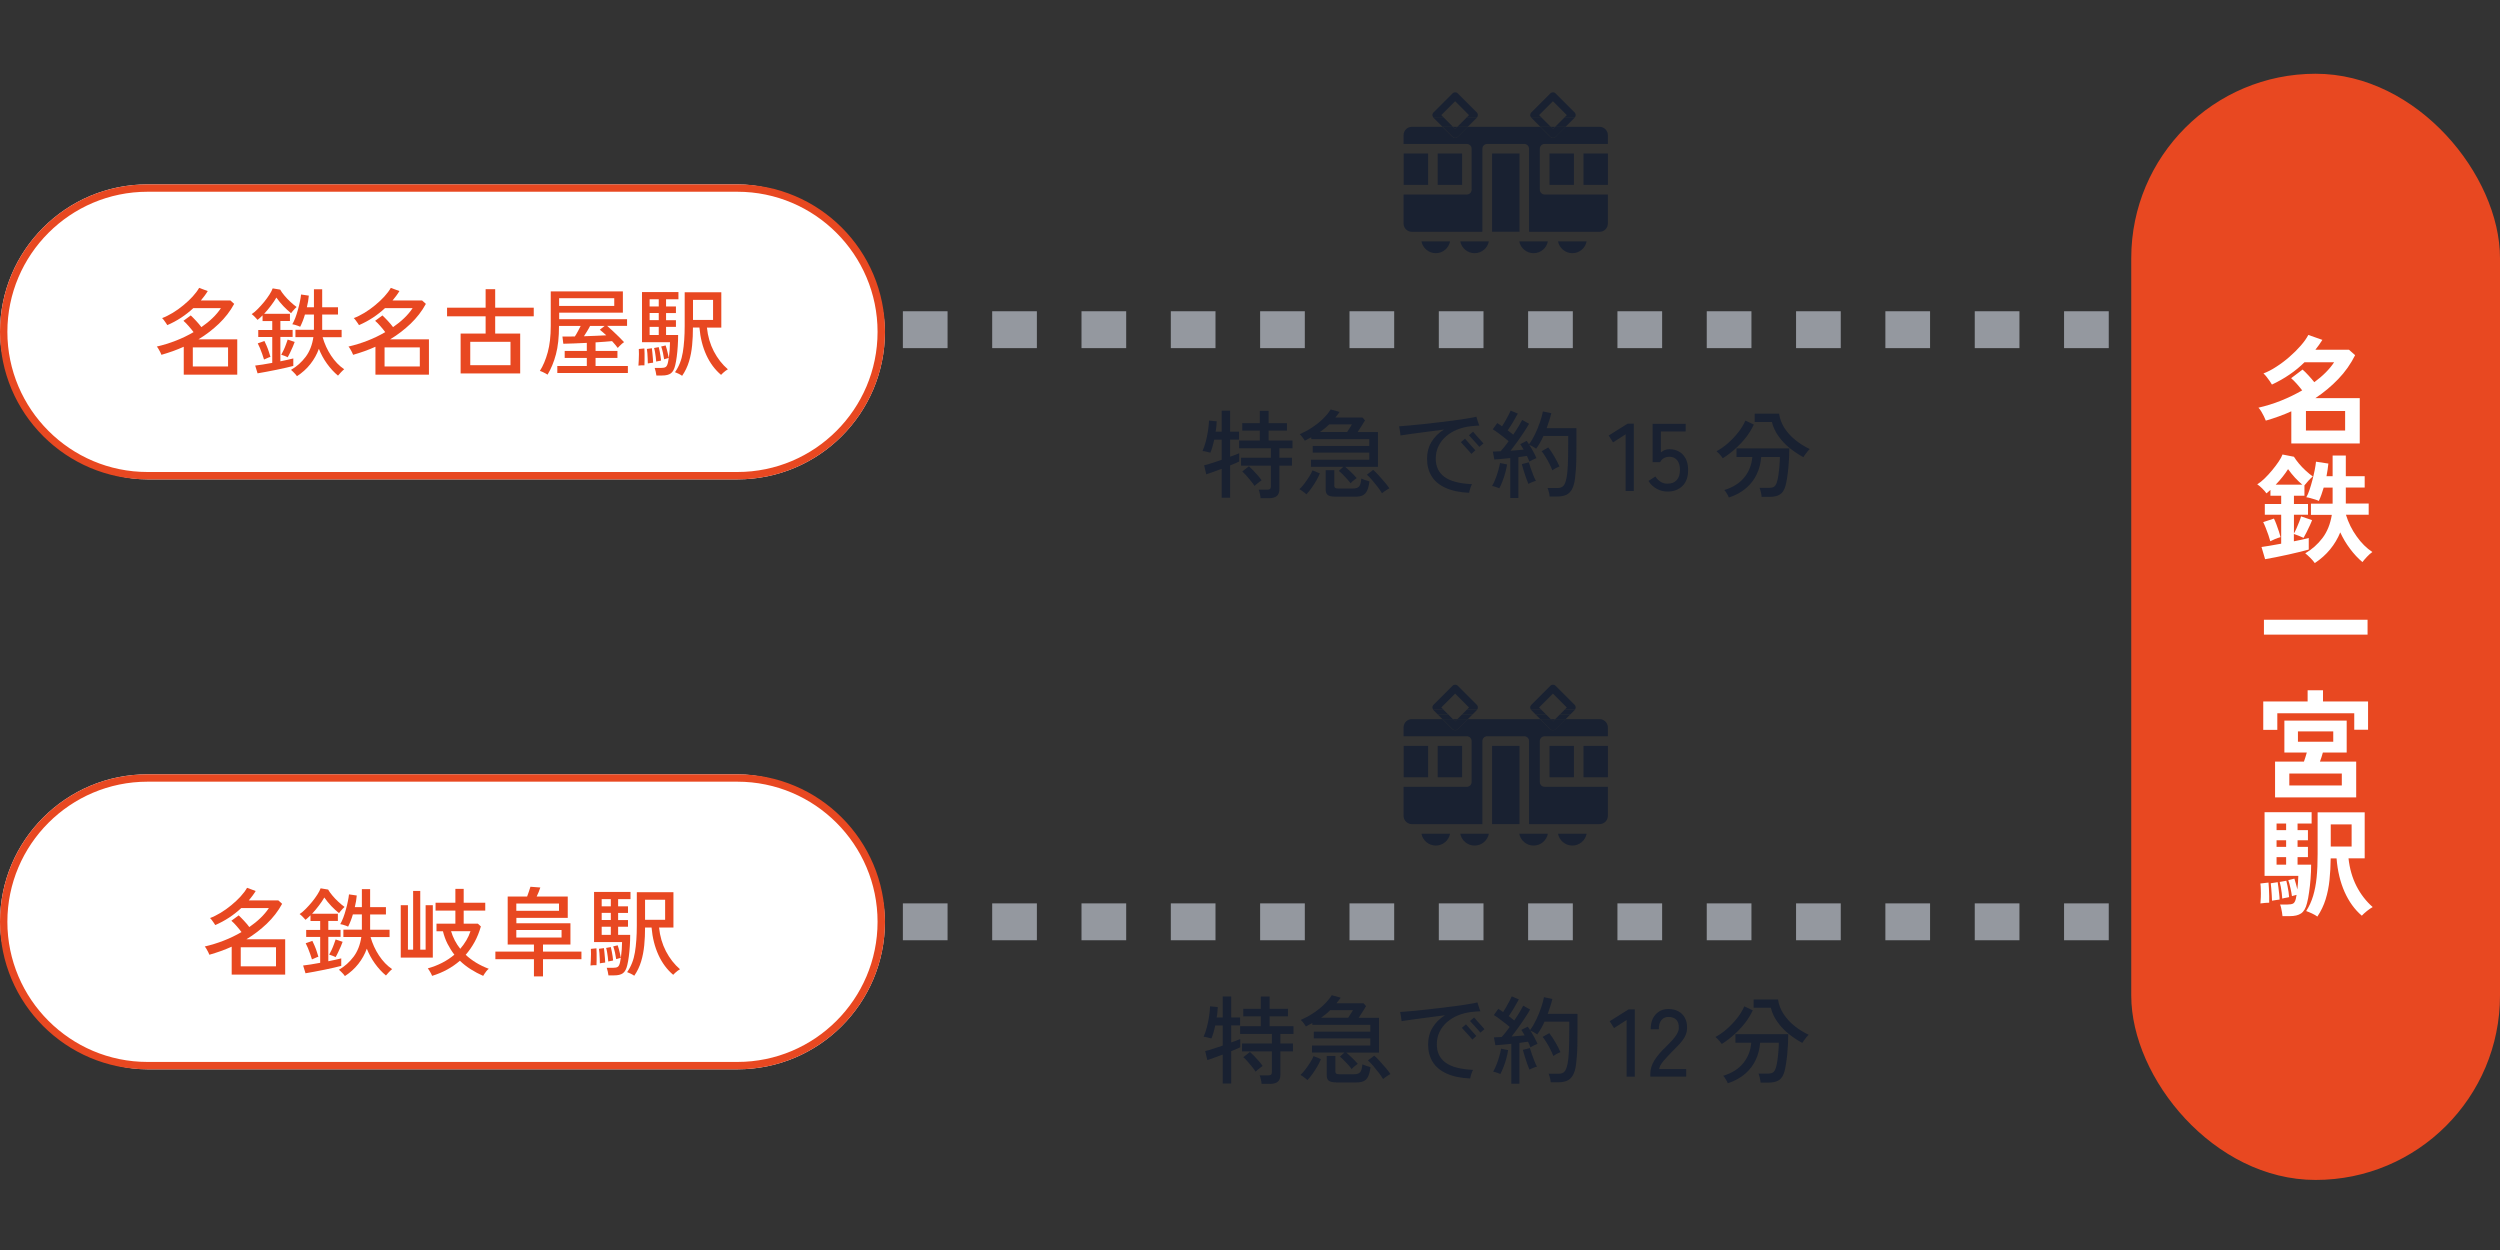 <?xml version="1.0" encoding="UTF-8"?>
<svg id="_レイヤー_1" data-name="レイヤー_1" xmlns="http://www.w3.org/2000/svg" xmlns:xlink="http://www.w3.org/1999/xlink" version="1.1" viewBox="0 0 400 200">
  <rect x="0" y="0" width="400" height="200" fill="#333333" stroke="none"/>
  <!-- Generator: Adobe Illustrator 29.8.1, SVG Export Plug-In . SVG Version: 2.1.1 Build 2)  -->
  <defs>
    <style>
      .st0 {
        fill: none;
      }

      .st1 {
        fill: #192131;
      }

      .st2 {
        clip-path: url(#clippath-1);
      }

      .st3 {
        clip-path: url(#clippath-2);
      }

      .st4 {
        fill: #e84821;
      }

      .st5 {
        fill: #fff;
      }

      .st6 {
        clip-path: url(#clippath);
      }

      .st7 {
        fill: #94989f;
      }
    </style>
    <clipPath id="clippath">
      <rect class="st0" width="400" height="200"/>
    </clipPath>
    <clipPath id="clippath-1">
      <rect class="st0" x="223.23" y="10.62" width="35.4" height="35.4"/>
    </clipPath>
    <clipPath id="clippath-2">
      <rect class="st0" x="223.23" y="105.4" width="35.4" height="35.4"/>
    </clipPath>
  </defs>
  <g class="st6">
    <g>
      <g>
        <rect class="st7" x="133.78" y="144.54" width="3.54" height="5.9"/>
        <path class="st7" d="M337.4,150.44h-7.15v-5.9h7.15v5.9ZM323.11,150.44h-7.15v-5.9h7.15v5.9ZM308.81,150.44h-7.15v-5.9h7.15v5.9ZM294.52,150.44h-7.15v-5.9h7.15v5.9ZM280.23,150.44h-7.15v-5.9h7.15v5.9ZM265.94,150.44h-7.15v-5.9h7.15v5.9ZM251.65,150.44h-7.15v-5.9h7.15v5.9ZM237.36,150.44h-7.15v-5.9h7.15v5.9ZM223.07,150.44h-7.15v-5.9h7.15v5.9ZM208.77,150.44h-7.15v-5.9h7.15v5.9ZM194.48,150.44h-7.15v-5.9h7.15v5.9ZM180.19,150.44h-7.15v-5.9h7.15v5.9ZM165.9,150.44h-7.15v-5.9h7.15v5.9ZM151.61,150.44h-7.15v-5.9h7.15v5.9Z"/>
        <rect class="st7" x="344.54" y="144.54" width="3.54" height="5.9"/>
      </g>
      <g>
        <rect class="st7" x="133.78" y="49.8" width="3.54" height="5.9"/>
        <path class="st7" d="M337.4,55.7h-7.15v-5.9h7.15v5.9ZM323.11,55.7h-7.15v-5.9h7.15v5.9ZM308.81,55.7h-7.15v-5.9h7.15v5.9ZM294.52,55.7h-7.15v-5.9h7.15v5.9ZM280.23,55.7h-7.15v-5.9h7.15v5.9ZM265.94,55.7h-7.15v-5.9h7.15v5.9ZM251.65,55.7h-7.15v-5.9h7.15v5.9ZM237.36,55.7h-7.15v-5.9h7.15v5.9ZM223.07,55.7h-7.15v-5.9h7.15v5.9ZM208.77,55.7h-7.15v-5.9h7.15v5.9ZM194.48,55.7h-7.15v-5.9h7.15v5.9ZM180.19,55.7h-7.15v-5.9h7.15v5.9ZM165.9,55.7h-7.15v-5.9h7.15v5.9ZM151.61,55.7h-7.15v-5.9h7.15v5.9Z"/>
        <rect class="st7" x="344.54" y="49.8" width="3.54" height="5.9"/>
      </g>
      <g>
        <path class="st1" d="M195.47,79.66v-4.65c-.52.19-1.01.38-1.47.54-.46.17-.79.28-1,.34l-.34-1.44c.28-.06.67-.17,1.19-.34.52-.16,1.06-.34,1.62-.54v-3.22h-1.2c-.08.4-.18.78-.28,1.14-.11.36-.22.68-.33.94-.08-.02-.2-.05-.37-.09-.16-.04-.33-.08-.49-.12-.16-.04-.3-.05-.4-.05.19-.44.37-.93.51-1.47s.27-1.11.36-1.7c.09-.59.15-1.16.17-1.71l1.23.12c-.01.26-.03.52-.05.8s-.06.56-.12.86h.97v-3.36h1.35v3.36h1.43v1.27h-1.43v2.73c.33-.11.62-.22.87-.31.26-.1.45-.18.58-.24v1.32c-.13.07-.33.16-.58.27s-.55.23-.87.36v5.17h-1.35ZM201.69,79.71c0-.19-.05-.43-.11-.71s-.13-.5-.2-.65h1.38c.2,0,.35-.04.44-.11.09-.07.14-.21.14-.4v-3.33h-4.77v-1.27h4.77v-1.52h-5.08v-1.24h3.31v-1.58h-2.81v-1.2h2.81v-1.96h1.41v1.96h2.93v1.2h-2.93v1.58h3.82v1.24h-2.1v1.52h2.01v1.27h-2.01v3.79c0,.94-.54,1.41-1.63,1.41h-1.4ZM200.73,77.76c-.14-.23-.33-.49-.57-.78-.24-.3-.48-.59-.73-.87-.25-.28-.47-.5-.67-.67l1.06-.84c.18.15.41.37.67.64s.52.55.77.84c.25.29.45.55.59.77-.07.04-.19.12-.35.25-.16.12-.31.25-.47.38s-.25.22-.31.28Z"/>
        <path class="st1" d="M209.02,79.09c-.05-.06-.15-.15-.3-.26-.15-.11-.3-.22-.45-.33s-.28-.18-.37-.22c.26-.24.52-.53.79-.89.27-.36.53-.73.77-1.11.24-.38.42-.72.54-1.02l1.18.48c-.15.37-.35.76-.58,1.17-.24.41-.49.8-.76,1.18-.27.38-.54.72-.82,1.01ZM216.1,77.34c-.13-.19-.31-.42-.54-.67s-.47-.51-.71-.75c-.24-.25-.45-.43-.64-.57l.72-.66h-5.18v-1.13h9.33v-1.14h-9.04v-1.07h9.04v-1.09h-9.28v-.29c-.33.18-.67.36-1.03.54-.04-.08-.11-.19-.21-.32-.1-.13-.2-.27-.31-.41-.11-.14-.21-.24-.3-.31.65-.28,1.3-.62,1.92-1.03.63-.41,1.21-.86,1.74-1.37s.97-1.02,1.3-1.56l1.43.4c-.11.16-.22.32-.34.46-.11.14-.22.29-.34.43h4.34l.4.46c-.15.26-.34.56-.56.91-.22.35-.43.67-.62.96h3.25v5.57h-5.23c.18.15.39.34.62.55.23.21.46.43.67.65.22.22.4.42.54.59-.07.05-.18.13-.32.24-.14.11-.28.22-.41.34-.13.12-.22.21-.27.28ZM211.18,69.12h4.36c.13-.2.27-.42.41-.64.14-.23.26-.42.36-.58h-3.64c-.22.22-.46.44-.71.64-.25.2-.51.4-.77.59ZM213.6,79.46c-.55,0-.94-.09-1.16-.26-.22-.17-.33-.46-.33-.86v-3.11h1.38v2.48c0,.15.04.27.12.34.08.07.24.11.46.11h2.42c.45,0,.77-.11.96-.32.19-.21.31-.64.36-1.27.15.07.36.15.61.24s.49.16.69.21c-.08.64-.21,1.14-.38,1.5s-.41.6-.71.74c-.3.14-.69.21-1.17.21h-3.25ZM221.12,78.92c-.16-.28-.39-.6-.67-.98-.29-.38-.59-.75-.9-1.11-.31-.36-.6-.66-.85-.88l1.01-.77c.26.22.55.52.88.88.33.36.65.73.97,1.1.31.37.56.69.74.97-.09.04-.21.11-.37.21-.15.1-.31.21-.46.31-.15.11-.27.2-.35.27Z"/>
        <path class="st1" d="M235.08,78.85c-1.54-.07-2.81-.34-3.81-.8-1-.46-1.74-1.08-2.22-1.87s-.72-1.71-.72-2.76.24-1.94.72-2.73c.48-.79,1.14-1.44,1.98-1.96-.89.11-1.78.23-2.68.35-.9.12-1.72.23-2.47.33-.75.1-1.35.19-1.8.26,0-.1-.02-.25-.05-.44-.03-.19-.06-.38-.09-.58-.03-.19-.06-.34-.09-.44.46-.03,1.03-.08,1.71-.14.68-.06,1.42-.14,2.22-.22s1.62-.18,2.45-.28c.83-.1,1.63-.2,2.4-.3s1.47-.2,2.09-.31c.62-.1,1.12-.19,1.5-.28.03.1.07.25.13.43.06.18.12.37.18.55.07.18.12.33.16.43-.2.01-.42.02-.65.04-.23.02-.5.04-.82.08-.75.09-1.45.27-2.11.54-.66.27-1.24.63-1.75,1.07-.51.44-.91.97-1.2,1.56-.29.6-.44,1.27-.44,2.02,0,1.25.46,2.21,1.39,2.9.92.69,2.39,1.07,4.41,1.17-.1.16-.2.39-.28.67-.09.28-.15.51-.18.7ZM235.42,72.62c-.05-.06-.16-.18-.31-.36-.16-.18-.33-.38-.53-.59s-.37-.41-.53-.58-.26-.29-.31-.34l.66-.57c.05.06.16.18.31.36.16.18.33.38.52.59.19.21.36.41.52.58.16.17.26.29.31.34l-.64.57ZM236.7,71.51c-.04-.06-.14-.18-.3-.36-.16-.18-.33-.38-.53-.59s-.37-.41-.53-.58-.26-.29-.31-.34l.66-.57c.05.06.16.18.31.36.16.18.33.38.52.59.19.21.36.41.52.58.16.17.26.29.31.35l-.66.55Z"/>
        <path class="st1" d="M239.89,78.13c-.08-.04-.2-.09-.35-.14-.15-.05-.3-.1-.45-.15s-.27-.07-.36-.08c.17-.29.35-.65.52-1.08.17-.43.33-.88.46-1.35.13-.46.23-.88.29-1.25l1.13.23c-.06.4-.16.84-.28,1.31s-.28.93-.45,1.37c-.17.44-.34.82-.51,1.14ZM241.64,79.67v-6.38c-.49.05-.96.1-1.41.14-.45.04-.83.07-1.14.09l-.23-1.26c.16-.01.35-.02.56-.03.21,0,.44-.02.68-.03.18-.19.39-.43.61-.71.22-.28.45-.58.67-.9-.22-.19-.49-.41-.78-.64s-.6-.46-.9-.68c-.31-.23-.59-.42-.86-.58l.72-1c.11.07.24.15.37.24s.27.18.4.28c.16-.25.33-.53.51-.84.18-.32.35-.63.51-.93.16-.3.28-.55.36-.74l1.14.48c-.23.42-.49.88-.78,1.37-.3.5-.58.93-.84,1.31.16.12.32.24.47.36.15.12.28.23.41.33.32-.46.6-.9.86-1.33.25-.43.45-.77.58-1.03l1.1.61c-.22.4-.5.85-.84,1.36-.33.51-.68,1.01-1.05,1.53s-.73.99-1.07,1.43c.39-.03.76-.06,1.12-.09.36-.03.68-.06.97-.09-.09-.16-.18-.32-.28-.47-.09-.15-.18-.28-.26-.41l1.03-.52c.12.16.25.35.37.55.35-.46.67-1,.97-1.63.3-.62.56-1.26.78-1.9.22-.64.38-1.22.47-1.73l1.35.28c-.09.38-.2.77-.33,1.17-.13.4-.26.81-.41,1.22h4.76v2.61c0,.93,0,1.73-.02,2.39-.01.67-.04,1.24-.08,1.73-.04.49-.08.93-.13,1.33-.09.74-.26,1.31-.49,1.73-.24.42-.54.72-.92.89-.38.17-.83.26-1.35.26h-1.3c-.01-.21-.05-.44-.12-.71s-.14-.49-.21-.65h1.61c.4,0,.71-.11.92-.34.21-.22.38-.66.51-1.3.09-.46.16-1.11.2-1.94.04-.83.06-1.96.06-3.38v-1.37h-3.96c-.16.37-.34.73-.54,1.07-.2.35-.41.67-.62.97-.12-.09-.3-.2-.54-.34-.24-.13-.42-.22-.57-.28.22.34.44.7.64,1.08.21.38.37.73.51,1.04-.13.05-.32.14-.57.26s-.43.23-.55.31c-.05-.13-.11-.28-.18-.43-.07-.15-.14-.31-.22-.48-.19.03-.41.06-.64.09-.23.03-.47.07-.73.11v6.53h-1.3ZM244.54,77.42c-.11-.27-.24-.6-.38-.99-.14-.39-.27-.79-.39-1.19-.12-.4-.21-.73-.28-.98l1.13-.29c.07.28.17.6.3.97s.27.74.41,1.1.28.66.41.9c-.08.01-.21.05-.37.11-.16.06-.32.13-.48.2-.15.07-.27.13-.35.17ZM248.38,75.26c-.13-.34-.29-.69-.48-1.07-.19-.37-.39-.74-.61-1.09s-.42-.66-.63-.91l1.07-.6c.33.43.65.92.97,1.46.32.54.59,1.07.81,1.58-.14.05-.34.15-.59.28-.25.14-.43.25-.54.35Z"/>
        <path class="st1" d="M260.1,78.56v-9.07l-2.02,1.29-.69-1.1,3.02-1.89h1v10.77h-1.3Z"/>
        <path class="st1" d="M266.78,78.65c-.61,0-1.19-.15-1.74-.46-.55-.31-.97-.72-1.28-1.24l1.1-.71c.24.36.51.64.83.84s.68.31,1.09.31c.65,0,1.15-.19,1.5-.58.34-.38.51-.92.51-1.62s-.15-1.2-.45-1.56c-.3-.37-.72-.55-1.25-.55-.32,0-.61.08-.88.23-.27.15-.46.36-.58.63h-1.21v-6.12h5.29v1.21h-3.97v3.36c.4-.35.85-.52,1.37-.52.57,0,1.08.13,1.53.38s.81.63,1.07,1.13c.26.5.39,1.1.39,1.82,0,1.11-.3,1.97-.91,2.56-.61.59-1.41.89-2.4.89Z"/>
        <path class="st1" d="M275.65,73.32c-.05-.09-.14-.21-.26-.35-.12-.14-.25-.29-.38-.43-.13-.14-.26-.26-.37-.34.6-.32,1.2-.74,1.8-1.26.6-.52,1.15-1.1,1.65-1.73.5-.63.89-1.27,1.17-1.92l1.35.64c-.34.74-.77,1.44-1.3,2.11-.53.67-1.12,1.28-1.75,1.84-.63.56-1.27,1.04-1.9,1.43ZM276.63,79.61c-.03-.09-.09-.21-.18-.37-.09-.15-.18-.31-.28-.47-.1-.16-.2-.28-.29-.36,1.4-.43,2.47-1.11,3.22-2.04.75-.93,1.17-2.01,1.27-3.25h-2.53v-1.38h8.45c0,.47-.01.98-.04,1.54-.03.56-.07,1.11-.12,1.66-.06.55-.12,1.07-.2,1.56-.08.49-.16.9-.25,1.23-.19.67-.49,1.14-.9,1.39-.4.25-.96.38-1.66.38h-1.26c0-.2-.05-.46-.12-.75-.07-.3-.14-.53-.21-.69h1.4c.42,0,.73-.06.92-.19.19-.13.35-.38.46-.76.1-.31.19-.7.25-1.19.07-.49.12-.98.16-1.5.04-.51.06-.95.06-1.3h-2.99c-.07.97-.3,1.88-.7,2.73-.39.85-.96,1.6-1.7,2.24-.74.64-1.66,1.15-2.78,1.52ZM288.53,73.14c-.75-.4-1.46-.88-2.16-1.43-.69-.56-1.29-1.19-1.79-1.89-.51-.71-.87-1.47-1.08-2.3h-2.75v-1.33h3.9c.13.85.43,1.62.88,2.32.46.7,1.03,1.33,1.72,1.89.69.56,1.46,1.04,2.31,1.45-.1.08-.22.21-.36.38s-.27.34-.39.51c-.12.17-.21.31-.28.42Z"/>
      </g>
      <g>
        <path class="st1" d="M195.64,173.38v-4.65c-.52.19-1.01.38-1.47.54-.46.17-.79.28-1,.34l-.34-1.44c.28-.06.67-.17,1.19-.34.52-.16,1.06-.34,1.62-.54v-3.22h-1.2c-.08.4-.18.78-.28,1.14-.11.36-.22.68-.33.94-.08-.02-.2-.05-.37-.09-.16-.04-.33-.08-.49-.12-.16-.04-.3-.05-.4-.05.19-.44.37-.93.51-1.47s.27-1.11.36-1.7c.09-.59.15-1.16.17-1.71l1.23.12c-.01.26-.03.52-.05.8s-.06.56-.12.86h.97v-3.36h1.35v3.36h1.43v1.27h-1.43v2.73c.33-.11.62-.22.87-.31.26-.1.45-.18.58-.24v1.32c-.13.07-.33.16-.58.27s-.55.23-.87.36v5.17h-1.35ZM201.85,173.42c0-.19-.05-.43-.11-.71s-.13-.5-.2-.65h1.38c.2,0,.35-.04.44-.11.09-.07.14-.21.14-.4v-3.33h-4.77v-1.27h4.77v-1.52h-5.08v-1.24h3.31v-1.58h-2.81v-1.2h2.81v-1.96h1.41v1.96h2.93v1.2h-2.93v1.58h3.82v1.24h-2.1v1.52h2.01v1.27h-2.01v3.79c0,.94-.54,1.41-1.63,1.41h-1.4ZM200.9,171.47c-.14-.23-.33-.49-.57-.78-.24-.3-.48-.59-.73-.87-.25-.28-.47-.5-.67-.67l1.06-.84c.18.15.41.37.67.64s.52.55.77.84c.25.29.45.55.59.77-.07.04-.19.12-.35.25-.16.12-.31.25-.47.38s-.25.22-.31.28Z"/>
        <path class="st1" d="M209.19,172.81c-.05-.06-.15-.15-.3-.26-.15-.11-.3-.22-.45-.33s-.28-.18-.37-.22c.26-.24.52-.53.79-.89.27-.36.53-.73.77-1.11.24-.38.42-.72.54-1.02l1.18.48c-.15.37-.35.76-.58,1.17-.24.41-.49.8-.76,1.18-.27.38-.54.72-.82,1.01ZM216.27,171.06c-.13-.19-.31-.42-.54-.67s-.47-.51-.71-.75c-.24-.25-.45-.43-.64-.57l.72-.66h-5.18v-1.13h9.33v-1.14h-9.04v-1.07h9.04v-1.09h-9.28v-.29c-.33.18-.67.36-1.03.54-.04-.08-.11-.19-.21-.32-.1-.13-.2-.27-.31-.41-.11-.14-.21-.24-.3-.31.65-.28,1.3-.62,1.92-1.03.63-.41,1.21-.86,1.74-1.37s.97-1.02,1.3-1.56l1.43.4c-.11.16-.22.32-.34.46-.11.14-.22.29-.34.43h4.34l.4.46c-.15.26-.34.56-.56.91-.22.35-.43.67-.62.96h3.25v5.57h-5.23c.18.15.39.34.62.55.23.21.46.43.67.65.22.22.4.42.54.59-.07.05-.18.13-.32.24-.14.11-.28.22-.41.34-.13.12-.22.21-.27.28ZM211.35,162.84h4.36c.13-.2.27-.42.41-.64.14-.23.26-.42.36-.58h-3.64c-.22.22-.46.44-.71.64-.25.2-.51.4-.77.59ZM213.77,173.18c-.55,0-.94-.09-1.16-.26-.22-.17-.33-.46-.33-.86v-3.11h1.38v2.48c0,.15.04.27.12.34.08.07.24.11.46.11h2.42c.45,0,.77-.11.96-.32.19-.21.31-.64.36-1.27.15.07.36.15.61.24s.49.16.69.21c-.08.64-.21,1.14-.38,1.5s-.41.6-.71.74c-.3.14-.69.21-1.17.21h-3.25ZM221.29,172.64c-.16-.28-.39-.6-.67-.98-.29-.38-.59-.75-.9-1.11-.31-.36-.6-.66-.85-.88l1.01-.77c.26.22.55.52.88.88.33.36.65.73.97,1.1.31.37.56.69.74.97-.09.04-.21.11-.37.21-.15.1-.31.21-.46.31-.15.11-.27.2-.35.27Z"/>
        <path class="st1" d="M235.25,172.56c-1.54-.07-2.81-.34-3.81-.8-1-.46-1.74-1.08-2.22-1.87s-.72-1.71-.72-2.76.24-1.94.72-2.73c.48-.79,1.14-1.44,1.98-1.96-.89.11-1.78.23-2.68.35-.9.12-1.72.23-2.47.33-.75.1-1.35.19-1.8.26,0-.1-.02-.25-.05-.44-.03-.19-.06-.38-.09-.58-.03-.19-.06-.34-.09-.44.46-.03,1.03-.08,1.71-.14.68-.06,1.42-.14,2.22-.22s1.62-.18,2.45-.28c.83-.1,1.63-.2,2.4-.3s1.47-.2,2.09-.31c.62-.1,1.12-.19,1.5-.28.03.1.07.25.13.43.06.18.12.37.18.55.07.18.12.33.16.43-.2.01-.42.02-.65.04-.23.02-.5.04-.82.08-.75.09-1.45.27-2.11.54-.66.27-1.24.63-1.75,1.07-.51.44-.91.97-1.2,1.56-.29.6-.44,1.27-.44,2.02,0,1.25.46,2.21,1.39,2.9.92.69,2.39,1.07,4.41,1.17-.1.16-.2.39-.28.67-.09.28-.15.51-.18.7ZM235.58,166.33c-.05-.06-.16-.18-.31-.36-.16-.18-.33-.38-.53-.59s-.37-.41-.53-.58-.26-.29-.31-.34l.66-.57c.05.06.16.18.31.36.16.18.33.38.52.59.19.21.36.41.52.58.16.17.26.29.31.34l-.64.57ZM236.87,165.23c-.04-.06-.14-.18-.3-.36-.16-.18-.33-.38-.53-.59s-.37-.41-.53-.58-.26-.29-.31-.34l.66-.57c.05.06.16.18.31.36.16.18.33.38.52.59.19.21.36.41.52.58.16.17.26.29.31.35l-.66.55Z"/>
        <path class="st1" d="M240.06,171.84c-.08-.04-.2-.09-.35-.14-.15-.05-.3-.1-.45-.15s-.27-.07-.36-.08c.17-.29.35-.65.52-1.08.17-.43.33-.88.46-1.35.13-.46.23-.88.29-1.25l1.13.23c-.06.4-.16.84-.28,1.31s-.28.93-.45,1.37c-.17.44-.34.82-.51,1.14ZM241.81,173.39v-6.38c-.49.05-.96.1-1.41.14-.45.04-.83.07-1.14.09l-.23-1.26c.16-.01.35-.02.56-.03.21,0,.44-.02.68-.03.18-.19.39-.43.61-.71.22-.28.45-.58.67-.9-.22-.19-.49-.41-.78-.64s-.6-.46-.9-.68c-.31-.23-.59-.42-.86-.58l.72-1c.11.07.24.15.37.24s.27.18.4.28c.16-.25.33-.53.51-.84.18-.32.35-.63.51-.93.16-.3.28-.55.36-.74l1.14.48c-.23.42-.49.88-.78,1.37-.3.5-.58.93-.84,1.31.16.12.32.24.47.36.15.12.28.23.41.33.32-.46.6-.9.86-1.33.25-.43.45-.77.58-1.03l1.1.61c-.22.4-.5.85-.84,1.36-.33.51-.68,1.01-1.05,1.53s-.73.99-1.07,1.43c.39-.03.76-.06,1.12-.09.36-.03.68-.06.97-.09-.09-.16-.18-.32-.28-.47-.09-.15-.18-.28-.26-.41l1.03-.52c.12.16.25.35.37.55.35-.46.67-1,.97-1.63.3-.62.56-1.26.78-1.9.22-.64.38-1.22.47-1.73l1.35.28c-.09.38-.2.77-.33,1.17-.13.4-.26.81-.41,1.22h4.76v2.61c0,.93,0,1.73-.02,2.39-.01.67-.04,1.24-.08,1.73-.04.49-.08.93-.13,1.33-.09.74-.26,1.31-.49,1.73-.24.42-.54.72-.92.89-.38.17-.83.26-1.35.26h-1.3c-.01-.21-.05-.44-.12-.71s-.14-.49-.21-.65h1.61c.4,0,.71-.11.92-.34.21-.22.38-.66.51-1.3.09-.46.16-1.11.2-1.94.04-.83.06-1.96.06-3.38v-1.37h-3.96c-.16.37-.34.73-.54,1.07-.2.35-.41.67-.62.97-.12-.09-.3-.2-.54-.34-.24-.13-.42-.22-.57-.28.22.34.44.7.64,1.08.21.38.37.73.51,1.04-.13.05-.32.14-.57.26s-.43.23-.55.31c-.05-.13-.11-.28-.18-.43-.07-.15-.14-.31-.22-.48-.19.03-.41.06-.64.09-.23.03-.47.07-.73.11v6.53h-1.3ZM244.71,171.14c-.11-.27-.24-.6-.38-.99-.14-.39-.27-.79-.39-1.19-.12-.4-.21-.73-.28-.98l1.13-.29c.07.28.17.6.3.97s.27.74.41,1.1.28.66.41.9c-.08.01-.21.05-.37.11-.16.06-.32.13-.48.2-.15.07-.27.13-.35.17ZM248.54,168.97c-.13-.34-.29-.69-.48-1.07-.19-.37-.39-.74-.61-1.09s-.42-.66-.63-.91l1.07-.6c.33.43.65.92.97,1.46.32.54.59,1.07.81,1.58-.14.05-.34.15-.59.28-.25.14-.43.25-.54.35Z"/>
        <path class="st1" d="M260.26,172.27v-9.07l-2.02,1.29-.69-1.1,3.02-1.89h1v10.77h-1.3Z"/>
        <path class="st1" d="M264.05,172.27v-.43c0-.76.22-1.48.65-2.18.43-.7,1.07-1.44,1.89-2.22.35-.34.67-.67.97-1s.55-.66.74-.99.3-.64.31-.95c.02-.6-.12-1.05-.41-1.35-.3-.3-.72-.44-1.26-.44-.47,0-.84.17-1.12.51-.28.34-.41.83-.41,1.46h-1.3c0-1,.26-1.79.79-2.37.53-.58,1.21-.87,2.05-.87.59,0,1.12.12,1.57.36.46.24.81.59,1.06,1.05.25.46.37,1.02.35,1.67-.01.48-.13.93-.35,1.34-.22.41-.52.82-.87,1.2-.36.39-.76.8-1.2,1.23-.49.5-.94.98-1.34,1.45-.4.46-.64.9-.71,1.31h4.33v1.21h-5.72Z"/>
        <path class="st1" d="M275.48,167.04c-.05-.09-.14-.21-.26-.35-.12-.14-.25-.29-.38-.43-.13-.14-.26-.26-.37-.34.6-.32,1.2-.74,1.8-1.26.6-.52,1.15-1.1,1.65-1.73.5-.63.89-1.27,1.17-1.92l1.35.64c-.34.74-.77,1.44-1.3,2.11-.53.67-1.12,1.28-1.75,1.84-.63.56-1.27,1.04-1.9,1.43ZM276.46,173.33c-.03-.09-.09-.21-.18-.37-.09-.15-.18-.31-.28-.47-.1-.16-.2-.28-.29-.36,1.4-.43,2.47-1.11,3.22-2.04.75-.93,1.17-2.01,1.27-3.25h-2.53v-1.38h8.45c0,.47-.01.98-.04,1.54-.03.56-.07,1.11-.12,1.66-.06.55-.12,1.07-.2,1.56-.08.49-.16.9-.25,1.23-.19.67-.49,1.14-.9,1.39-.4.25-.96.38-1.66.38h-1.26c0-.2-.05-.46-.12-.75-.07-.3-.14-.53-.21-.69h1.4c.42,0,.73-.06.92-.19.19-.13.35-.38.46-.76.1-.31.19-.7.25-1.19.07-.49.12-.98.16-1.5.04-.51.06-.95.06-1.3h-2.99c-.07.97-.3,1.88-.7,2.73-.39.85-.96,1.6-1.7,2.24-.74.64-1.66,1.15-2.78,1.52ZM288.36,166.86c-.75-.4-1.46-.88-2.16-1.43-.69-.56-1.29-1.19-1.79-1.89-.51-.71-.87-1.47-1.08-2.3h-2.75v-1.33h3.9c.13.85.43,1.62.88,2.32.46.7,1.03,1.33,1.72,1.89.69.56,1.46,1.04,2.31,1.45-.1.08-.22.21-.36.38s-.27.34-.39.51c-.12.17-.21.31-.28.42Z"/>
      </g>
      <g>
        <rect class="st5" y="123.89" width="141.59" height="47.2" rx="23.6" ry="23.6"/>
        <path class="st4" d="M117.99,125.07c12.36,0,22.42,10.06,22.42,22.42s-10.06,22.42-22.42,22.42H23.6c-12.36,0-22.42-10.06-22.42-22.42s10.06-22.42,22.42-22.42h94.4M117.99,123.89H23.6C10.57,123.89,0,134.46,0,147.49H0C0,160.53,10.57,171.09,23.6,171.09h94.4c13.03,0,23.6-10.57,23.6-23.6h0c0-13.03-10.57-23.6-23.6-23.6h0Z"/>
      </g>
      <g>
        <path class="st4" d="M37.07,155.92v-4.45c-.57.26-1.16.49-1.76.71-.6.21-1.21.41-1.81.58-.04-.11-.1-.26-.19-.43s-.18-.34-.28-.51c-.1-.17-.19-.29-.27-.38,1.02-.24,2.04-.55,3.04-.94s1.95-.85,2.84-1.37c-.21-.29-.48-.61-.78-.96s-.59-.64-.84-.85l1.17-.86c.25.23.53.52.86.87s.61.69.84,1c.65-.45,1.25-.93,1.79-1.45.54-.52.98-1.05,1.34-1.59h-4.42c-.6.56-1.25,1.07-1.95,1.53-.7.46-1.43.85-2.21,1.19-.04-.07-.12-.18-.22-.34-.11-.15-.22-.31-.33-.46-.11-.15-.21-.26-.29-.32.54-.2,1.11-.49,1.7-.84.59-.36,1.16-.76,1.71-1.22.55-.45,1.05-.92,1.49-1.4.44-.48.78-.94,1.03-1.38l1.38.51c-.16.27-.34.52-.52.77-.18.25-.38.49-.58.73h4.72l.61.55c-.64,1.18-1.46,2.23-2.45,3.18-.99.94-2.07,1.77-3.26,2.49h6.2v5.66h-8.54ZM38.52,154.61h5.64v-3.05h-5.64v3.05Z"/>
        <path class="st4" d="M48.88,155.72l-.38-1.24c.29-.03.67-.08,1.17-.16.49-.08,1.01-.17,1.56-.27v-4.14h-2.24v-1.12h2.24v-1.43h-1.55v-.91c-.13.13-.27.26-.4.38-.13.12-.27.24-.4.34-.09-.12-.24-.28-.44-.48-.2-.2-.37-.35-.5-.44.32-.21.65-.49.99-.84s.67-.71,1-1.11c.32-.4.61-.79.85-1.17s.42-.71.52-1l1.2.2c.15.28.38.59.67.94.29.35.61.69.96,1.01.35.33.68.6,1,.83-.07.06-.17.16-.29.28-.12.13-.24.26-.35.39s-.19.24-.25.32c-.41-.33-.82-.7-1.22-1.12-.4-.42-.78-.88-1.13-1.38-.21.38-.5.8-.85,1.27-.35.47-.72.91-1.11,1.33h4.13v1.15h-1.53v1.43h1.96v1.12h-1.96v3.9c.43-.08.83-.16,1.19-.25s.66-.15.88-.21v1.2c-.28.07-.66.16-1.14.28-.49.11-1.01.23-1.57.34-.56.12-1.11.22-1.64.32-.53.1-.98.18-1.35.24ZM49.91,153.49c-.07-.25-.16-.53-.28-.85s-.23-.64-.36-.95c-.13-.31-.25-.57-.36-.77l1.07-.38c.11.21.23.48.36.79.13.31.25.62.35.94.11.31.19.58.25.81-.14.04-.33.11-.54.21-.22.1-.39.17-.5.22ZM53.68,153.14c-.1-.06-.26-.14-.48-.22s-.4-.15-.53-.18c.11-.19.24-.44.38-.74.14-.3.27-.61.38-.92.12-.31.21-.57.27-.77l1.12.38c-.06.18-.16.43-.29.74-.13.31-.28.62-.43.94s-.29.58-.41.78ZM55.18,156.16c-.06-.09-.15-.21-.27-.34-.12-.13-.24-.26-.37-.38-.13-.12-.23-.21-.31-.28.92-.53,1.7-1.23,2.35-2.09.64-.86,1.05-1.92,1.23-3.15h-2.87v-1.17h2.96v-2.45h-1.44c-.1.36-.22.71-.35,1.04-.13.34-.27.64-.41.92-.08-.04-.2-.09-.36-.15s-.32-.11-.49-.16c-.17-.05-.3-.08-.41-.09.16-.27.32-.61.48-1.02s.29-.85.42-1.31c.13-.46.24-.91.32-1.33.09-.43.15-.8.18-1.1l1.24.18c-.02.29-.06.58-.11.9-.05.31-.12.63-.2.96h1.13v-2.88h1.32v2.88h2.53v1.17h-2.53v2.45h3.11v1.17h-3.04c.3,1.05.75,2.04,1.35,2.95s1.3,1.64,2.1,2.18c-.13.1-.3.26-.51.48-.21.22-.37.4-.48.54-.63-.52-1.22-1.16-1.76-1.91-.54-.75-.97-1.55-1.3-2.38-.32.88-.77,1.69-1.36,2.44-.59.75-1.31,1.4-2.16,1.95Z"/>
        <path class="st4" d="M64.12,153.22v-8.39h1.15v7.12h.83v-9.4h1.14v9.4h.86v-7.12h1.15v8.39h-5.12ZM69.13,156.13c-.06-.17-.16-.38-.3-.61-.14-.24-.26-.43-.38-.58.81-.23,1.57-.52,2.29-.89s1.37-.8,1.96-1.3c-.41-.53-.77-1.11-1.09-1.73-.32-.62-.56-1.3-.74-2.02h-1.03v-1.21h3.02v-2.09h-3.17v-1.26h3.17v-2.22h1.33v2.22h3.45v1.26h-3.45v2.09h2.27l.48.44c-.26.9-.59,1.73-1,2.48-.42.76-.89,1.44-1.43,2.06.99.93,2.22,1.68,3.7,2.24-.12.08-.25.2-.37.35-.12.15-.23.3-.32.44-.09.14-.16.26-.21.34-.69-.3-1.34-.65-1.98-1.05-.63-.4-1.22-.86-1.75-1.37-1.24,1.08-2.72,1.89-4.45,2.42ZM73.64,151.81c.36-.42.68-.86.96-1.33s.51-.97.68-1.49h-3.11c.31,1.04.8,1.98,1.47,2.82Z"/>
        <path class="st4" d="M85.43,156.22v-2.75h-6.17v-1.21h6.17v-1.13h-4.2v-7.69h3.11c.09-.23.18-.5.28-.78.09-.29.17-.55.25-.78l1.58.12c-.07.23-.16.47-.26.72-.1.26-.21.5-.32.72h4.97v3.42h-8.22v.86h8.65v3.41h-4.39v1.13h6.15v1.21h-6.15v2.75h-1.44ZM82.61,145.73h6.83v-1.17h-6.83v1.17ZM82.61,150.01h7.24v-1.21h-7.24v1.21Z"/>
        <path class="st4" d="M94.48,154.47c.02-.21.04-.49.05-.83s.03-.67.03-1.01c0-.34,0-.61-.02-.81l.89-.09c.02.2.03.48.03.82s0,.69,0,1.03c0,.34-.01.63-.02.85-.11,0-.27,0-.48,0-.21.01-.36.03-.48.05ZM97.35,156.05c-.02-.16-.06-.37-.11-.62-.06-.25-.11-.44-.16-.58h1c.36,0,.62-.05.77-.16.16-.11.28-.36.36-.74.05-.22.1-.52.15-.87.05-.36.09-.74.12-1.16.03-.41.05-.81.05-1.19h-4.48v-8.02h5.83v1.15h-1.98v1.15h1.58v1.06h-1.58v1.14h1.58v1.07h-1.58v1.3h1.93c0,.59-.02,1.19-.06,1.79s-.09,1.16-.16,1.68c-.07.52-.15.97-.24,1.35-.15.65-.39,1.09-.71,1.32-.32.23-.78.34-1.39.34h-.92ZM95.98,154.12c0-.19,0-.44-.02-.74s-.03-.6-.05-.89-.05-.52-.08-.68l.8-.11c.03.19.06.44.08.73.03.29.05.58.08.87s.04.52.04.71c-.07.01-.21.03-.41.05-.2.03-.35.05-.43.07ZM96.27,145.01h1.46v-1.15h-1.46v1.15ZM96.27,147.2h1.46v-1.14h-1.46v1.14ZM96.27,149.58h1.46v-1.3h-1.46v1.3ZM97.32,153.82c-.01-.2-.03-.44-.07-.71-.04-.27-.08-.54-.12-.8-.05-.27-.09-.48-.15-.64l.75-.14c.05.18.1.41.15.68s.1.54.14.81c.04.27.07.49.08.66-.04,0-.12.03-.23.05-.11.02-.22.04-.33.06-.11.02-.18.04-.22.05ZM98.59,153.46c-.04-.3-.11-.64-.19-1.04-.09-.4-.18-.73-.28-1l.71-.17c.06.15.12.36.19.61.07.25.13.5.18.75.06.25.1.46.13.64-.03.01-.1.03-.21.06s-.21.06-.31.09c-.1.03-.17.05-.21.06ZM101.48,156.12c-.13-.1-.32-.21-.56-.33-.24-.12-.43-.2-.58-.25.63-.89,1.05-1.95,1.25-3.18.2-1.23.3-2.65.3-4.24v-5.37h5.86v5.66h-2.3c.14,1.39.51,2.65,1.1,3.79.59,1.13,1.34,2.1,2.25,2.88-.09.04-.21.12-.36.23-.15.11-.29.23-.42.35s-.24.23-.31.31c-.98-.83-1.77-1.89-2.36-3.18-.59-1.29-.96-2.75-1.1-4.39h-1.04c0,.97-.04,1.92-.13,2.83s-.25,1.78-.5,2.6c-.25.82-.61,1.58-1.1,2.29ZM103.21,147.17h3.21v-3.21h-3.21v3.21Z"/>
      </g>
      <rect class="st4" x="341" y="11.8" width="59" height="176.99" rx="29.5" ry="29.5"/>
      <g>
        <path class="st5" d="M366.61,70.96v-5.15c-.67.3-1.34.58-2.02.82-.68.25-1.37.47-2.06.67-.08-.2-.18-.43-.31-.7-.13-.26-.27-.52-.42-.77-.15-.25-.3-.45-.45-.6,1.22-.28,2.43-.65,3.62-1.13,1.2-.48,2.32-1.03,3.38-1.64-.24-.31-.52-.66-.85-1.03s-.64-.68-.92-.92l1.83-1.38c.28.24.59.55.94.93.35.38.67.75.94,1.09,1.37-1.01,2.43-2.07,3.17-3.19h-4.74c-.74.73-1.54,1.39-2.41,1.98-.86.59-1.8,1.12-2.8,1.59-.08-.14-.19-.32-.35-.55-.16-.23-.33-.46-.51-.69-.18-.23-.35-.41-.5-.54.64-.24,1.33-.59,2.06-1.07.73-.47,1.44-1,2.12-1.6.68-.59,1.28-1.19,1.81-1.8.53-.61.92-1.17,1.19-1.69l2.25.79c-.18.28-.36.55-.54.81-.18.26-.38.52-.58.77h5.38l.98.87c-.71,1.41-1.6,2.68-2.7,3.82-1.09,1.14-2.32,2.16-3.66,3.05h7.1v7.25h-10.95ZM368.95,68.88h6.27v-3.12h-6.27v3.12Z"/>
        <path class="st5" d="M362.42,89.48l-.58-1.96c.29-.04.72-.1,1.29-.2.57-.09,1.19-.2,1.86-.33v-4.63h-2.62v-1.72h2.62v-1.32h-1.72v-.94c-.1.1-.21.2-.32.29-.11.09-.22.19-.32.27-.16-.24-.39-.5-.67-.78s-.55-.51-.8-.67c.38-.23.77-.54,1.19-.95.42-.41.82-.85,1.21-1.32.39-.47.73-.93,1.03-1.37.3-.44.5-.82.61-1.13l1.83.36c.19.31.45.67.78,1.07.33.4.7.78,1.1,1.15.4.37.78.68,1.14.93-.2.16-.43.39-.69.67s-.47.54-.65.76v1.66h-1.68v1.32h2.25v1.72h-2.25v3c.13-.23.27-.51.42-.85s.3-.68.43-1.03c.13-.35.23-.63.29-.86l1.76.6c-.06.19-.18.46-.34.82-.16.36-.34.72-.53,1.1s-.35.68-.49.92c-.2-.1-.45-.21-.75-.33-.3-.12-.56-.22-.8-.29v1.17c.5-.1.97-.2,1.39-.29.42-.09.75-.17.99-.24v1.85c-.3.09-.75.21-1.34.35s-1.24.3-1.93.45c-.7.16-1.38.3-2.04.43-.66.13-1.22.24-1.67.31ZM363.25,86.61c-.08-.29-.18-.63-.31-1.01-.13-.38-.27-.76-.42-1.13s-.28-.68-.41-.93l1.72-.57c.13.25.26.57.4.94.14.38.27.75.39,1.11.12.37.21.67.27.92-.28.08-.57.18-.89.31-.31.13-.57.25-.75.35ZM364.1,77.55h4.27c-.4-.34-.79-.71-1.17-1.12-.38-.41-.75-.87-1.11-1.37-.23.37-.51.77-.86,1.21-.35.44-.72.87-1.12,1.28ZM370.37,90.1c-.16-.24-.4-.52-.71-.83-.31-.31-.58-.56-.82-.74,1.08-.63,2-1.45,2.76-2.45.76-1.01,1.25-2.24,1.49-3.7h-3.34v-1.79h3.47v-2.57h-1.43c-.11.39-.24.77-.37,1.14-.13.37-.27.7-.41.99-.15-.08-.35-.15-.59-.23-.25-.08-.49-.15-.75-.22-.25-.07-.47-.12-.66-.14.18-.3.35-.7.51-1.18.16-.48.32-1,.46-1.55s.27-1.08.37-1.6.17-.97.21-1.36l1.98.3c-.03.3-.07.62-.12.96s-.12.69-.18,1.06h.98v-3.3h2.11v3.3h3.02v1.81h-3.02v2.57h3.66v1.79h-3.64c.39,1.26.96,2.42,1.72,3.47.75,1.06,1.59,1.89,2.51,2.49-.28.19-.56.44-.85.75-.29.31-.54.59-.74.86-.71-.59-1.37-1.3-1.98-2.12-.62-.82-1.14-1.7-1.57-2.63-.4.98-.94,1.89-1.62,2.72-.68.83-1.5,1.56-2.45,2.19Z"/>
        <path class="st5" d="M362.23,101.54v-2.38h16.58v2.38h-16.58Z"/>
        <path class="st5" d="M362.12,116.78v-4.55h7.1v-1.79h2.46v1.79h7.21v4.53h-2.21v-2.64h-12.31v2.66h-2.25ZM364.01,127.58v-5.72h4.62c.08-.21.15-.45.24-.72s.15-.51.22-.74h-3.59v-5.1h9.97v5.1h-3.81c-.06.23-.13.47-.22.74s-.17.5-.25.72h5.8v5.72h-12.97ZM366.29,125.67h8.4v-1.91h-8.4v1.91ZM367.67,118.68h5.65v-1.66h-5.65v1.66Z"/>
        <path class="st5" d="M361.67,144.55c.02-.28.04-.61.06-1,.01-.39.02-.78,0-1.18,0-.4-.03-.73-.07-1.01l1.3-.15c.02.25.05.58.07.97.02.4.03.8.04,1.2,0,.4,0,.75,0,1.06-.2,0-.43,0-.69.03-.26.02-.49.05-.71.08ZM365.2,146.59c-.01-.16-.04-.37-.08-.61-.04-.25-.09-.48-.14-.72-.05-.23-.11-.41-.17-.54h1.21c.38,0,.67-.05.87-.15s.35-.37.45-.79c.04-.15.08-.35.11-.6-.13.04-.26.08-.42.11-.15.04-.26.07-.32.09-.05-.37-.13-.8-.24-1.29-.11-.5-.22-.92-.35-1.26l.98-.25c.06.2.14.46.23.78.09.32.17.64.25.95.04-.36.07-.74.1-1.11.03-.38.05-.73.05-1.06h-5.4v-10.19h7.53v1.81h-2.25v1.06h1.66v1.62h-1.66v1.06h1.66v1.64h-1.66v1.21h2.17c0,.74-.03,1.5-.09,2.27-.06.77-.14,1.49-.24,2.16-.09.67-.2,1.25-.33,1.73-.2.81-.52,1.35-.95,1.64-.43.29-1.03.43-1.78.43h-1.19ZM363.52,144.11c0-.23-.01-.52-.04-.89-.03-.36-.05-.73-.08-1.08-.03-.36-.06-.63-.08-.82l1.11-.17c.04.24.08.53.12.87.04.34.08.68.12,1.03.04.35.06.64.06.88-.13.01-.32.04-.58.08-.26.04-.47.08-.62.1ZM364.25,132.82h1.53v-1.06h-1.53v1.06ZM364.25,135.5h1.53v-1.06h-1.53v1.06ZM364.25,138.35h1.53v-1.21h-1.53v1.21ZM365.16,143.77c-.01-.25-.04-.54-.08-.88-.04-.33-.09-.66-.15-.99s-.12-.59-.18-.79l1.06-.19c.06.23.13.5.19.83.06.33.12.65.17.97.05.32.08.59.09.82-.06.01-.17.03-.32.07-.15.03-.3.06-.45.08-.15.03-.26.05-.32.08ZM370.79,146.66c-.24-.18-.53-.35-.88-.51-.35-.16-.65-.29-.92-.38.48-.75.85-1.56,1.11-2.43s.45-1.84.56-2.94c.11-1.1.16-2.35.16-3.78v-6.65h7.53v7.36h-2.59c.18,1.64.6,3.11,1.27,4.43.67,1.31,1.54,2.44,2.6,3.37-.26.14-.57.35-.92.63-.35.28-.62.53-.82.75-1.15-.98-2.06-2.25-2.76-3.81-.69-1.56-1.12-3.35-1.28-5.36h-.94c-.01,1.22-.08,2.38-.19,3.46s-.32,2.12-.62,3.09c-.3.97-.74,1.89-1.32,2.76ZM372.92,135.45h3.34v-3.55h-3.34v3.55Z"/>
      </g>
      <g>
        <rect class="st5" y="29.5" width="141.59" height="47.2" rx="23.6" ry="23.6"/>
        <path class="st4" d="M117.99,30.68c12.36,0,22.42,10.06,22.42,22.42s-10.06,22.42-22.42,22.42H23.6c-12.36,0-22.42-10.06-22.42-22.42s10.06-22.42,22.42-22.42h94.4M117.99,29.5H23.6C10.57,29.5,0,40.06,0,53.1H0C0,66.13,10.57,76.7,23.6,76.7h94.4c13.03,0,23.6-10.57,23.6-23.6h0c0-13.03-10.57-23.6-23.6-23.6h0Z"/>
      </g>
      <g>
        <path class="st4" d="M29.4,59.93v-4.45c-.57.26-1.16.49-1.76.71-.6.21-1.21.41-1.81.58-.04-.11-.1-.26-.19-.43s-.18-.34-.28-.51c-.1-.17-.19-.29-.27-.38,1.02-.24,2.04-.55,3.04-.94s1.95-.85,2.84-1.37c-.21-.29-.48-.61-.78-.96s-.59-.64-.84-.85l1.17-.86c.25.23.53.52.86.87s.61.69.84,1c.65-.45,1.25-.93,1.79-1.45.54-.52.98-1.05,1.34-1.59h-4.42c-.6.56-1.25,1.07-1.95,1.53-.7.46-1.43.85-2.21,1.19-.04-.07-.12-.18-.22-.34-.11-.15-.22-.31-.33-.46-.11-.15-.21-.26-.29-.32.54-.2,1.11-.49,1.7-.84.59-.36,1.16-.76,1.71-1.22.55-.45,1.05-.92,1.49-1.4.44-.48.78-.94,1.03-1.38l1.38.51c-.16.27-.34.52-.52.77-.18.25-.38.49-.58.73h4.72l.61.55c-.64,1.18-1.46,2.23-2.45,3.18-.99.94-2.07,1.77-3.26,2.49h6.2v5.66h-8.54ZM30.85,58.63h5.64v-3.05h-5.64v3.05Z"/>
        <path class="st4" d="M41.21,59.73l-.38-1.24c.29-.03.67-.08,1.17-.16.49-.08,1.01-.17,1.56-.27v-4.14h-2.24v-1.12h2.24v-1.43h-1.55v-.91c-.13.13-.27.26-.4.38-.13.12-.27.24-.4.34-.09-.12-.24-.28-.44-.48-.2-.2-.37-.35-.5-.44.32-.21.65-.49.99-.84s.67-.71,1-1.11c.32-.4.61-.79.85-1.17s.42-.71.52-1l1.2.2c.15.28.38.59.67.94.29.35.61.69.96,1.01.35.33.68.6,1,.83-.07.06-.17.16-.29.28-.12.13-.24.26-.35.39s-.19.24-.25.32c-.41-.33-.82-.7-1.22-1.12-.4-.42-.78-.88-1.13-1.38-.21.38-.5.8-.85,1.27-.35.47-.72.91-1.11,1.33h4.13v1.15h-1.53v1.43h1.96v1.12h-1.96v3.9c.43-.08.83-.16,1.19-.25s.66-.15.88-.21v1.2c-.28.07-.66.16-1.14.28-.49.11-1.01.23-1.57.34-.56.12-1.11.22-1.64.32-.53.1-.98.18-1.35.24ZM42.24,57.51c-.07-.25-.16-.53-.28-.85s-.23-.64-.36-.95c-.13-.31-.25-.57-.36-.77l1.07-.38c.11.21.23.48.36.79.13.31.25.62.35.94.11.31.19.58.25.81-.14.04-.33.11-.54.21-.22.1-.39.17-.5.22ZM46.01,57.16c-.1-.06-.26-.14-.48-.22s-.4-.15-.53-.18c.11-.19.24-.44.38-.74.14-.3.27-.61.38-.92.12-.31.21-.57.27-.77l1.12.38c-.06.18-.16.43-.29.74-.13.31-.28.62-.43.94s-.29.58-.41.78ZM47.51,60.18c-.06-.09-.15-.21-.27-.34-.12-.13-.24-.26-.37-.38-.13-.12-.23-.21-.31-.28.92-.53,1.7-1.23,2.35-2.09.64-.86,1.05-1.92,1.23-3.15h-2.87v-1.17h2.96v-2.45h-1.44c-.1.36-.22.71-.35,1.04-.13.34-.27.64-.41.92-.08-.04-.2-.09-.36-.15s-.32-.11-.49-.16c-.17-.05-.3-.08-.41-.09.16-.27.32-.61.48-1.02s.29-.85.42-1.31c.13-.46.24-.91.32-1.33.09-.43.15-.8.18-1.1l1.24.18c-.02.29-.06.58-.11.9-.05.31-.12.63-.2.96h1.13v-2.88h1.32v2.88h2.53v1.17h-2.53v2.45h3.11v1.17h-3.04c.3,1.05.75,2.04,1.35,2.95s1.3,1.64,2.1,2.18c-.13.1-.3.26-.51.48-.21.22-.37.4-.48.54-.63-.52-1.22-1.16-1.76-1.91-.54-.75-.97-1.55-1.3-2.38-.32.88-.77,1.69-1.36,2.44-.59.75-1.31,1.4-2.16,1.95Z"/>
        <path class="st4" d="M60.07,59.93v-4.45c-.57.26-1.16.49-1.76.71-.6.21-1.21.41-1.81.58-.04-.11-.1-.26-.19-.43s-.18-.34-.28-.51c-.1-.17-.19-.29-.27-.38,1.02-.24,2.04-.55,3.04-.94s1.95-.85,2.84-1.37c-.21-.29-.48-.61-.78-.96s-.59-.64-.84-.85l1.17-.86c.25.23.53.52.86.87s.61.69.84,1c.65-.45,1.25-.93,1.79-1.45.54-.52.98-1.05,1.34-1.59h-4.42c-.6.56-1.25,1.07-1.95,1.53-.7.46-1.43.85-2.21,1.19-.04-.07-.12-.18-.22-.34-.11-.15-.22-.31-.33-.46-.11-.15-.21-.26-.29-.32.54-.2,1.11-.49,1.7-.84.59-.36,1.16-.76,1.71-1.22.55-.45,1.05-.92,1.49-1.4.44-.48.78-.94,1.03-1.38l1.38.51c-.16.27-.34.52-.52.77-.18.25-.38.49-.58.73h4.72l.61.55c-.64,1.18-1.46,2.23-2.45,3.18-.99.94-2.07,1.77-3.26,2.49h6.2v5.66h-8.54ZM61.53,58.63h5.64v-3.05h-5.64v3.05Z"/>
        <path class="st4" d="M73.7,59.75v-6.38h4v-2.76h-6.17v-1.38h6.17v-2.96h1.53v2.96h6.17v1.38h-6.17v2.76h4v6.38h-9.54ZM75.24,58.43h6.44v-3.74h-6.44v3.74Z"/>
        <path class="st4" d="M87.62,59.95c-.07-.06-.19-.13-.35-.21-.16-.08-.33-.16-.49-.24-.16-.08-.3-.12-.4-.15.52-.82.94-1.82,1.26-2.99.32-1.18.48-2.58.48-4.22v-5.52h11.54v3.41h-10.19v1.04h10.86v1.07h-3.19c.28.24.58.51.91.82.33.31.66.63.98.94.32.32.6.6.82.84-.08.05-.19.14-.33.25-.14.12-.27.24-.39.37s-.22.23-.29.31c-.11-.16-.25-.34-.41-.52-.16-.18-.32-.37-.5-.57-.34.03-.73.06-1.19.1-.46.04-.94.07-1.45.1v1.37h3.5v1.12h-3.5v1.29h5.17v1.12h-11.29v-1.12h4.72v-1.29h-3.54v-1.12h3.54v-1.29c-.72.04-1.41.07-2.08.09-.67.02-1.23.04-1.68.05l-.14-1.15c.28,0,.58,0,.92,0,.34,0,.7-.01,1.07-.02.17-.27.35-.56.51-.87.17-.32.31-.59.42-.81h-3.47c0,1.79-.16,3.3-.49,4.54s-.78,2.33-1.35,3.27ZM89.46,48.95h8.82v-1.24h-8.82v1.24ZM93.42,53.8c.63-.02,1.26-.04,1.89-.07s1.19-.05,1.69-.08c-.37-.35-.71-.64-1.03-.89l.77-.61h-2.33c-.13.27-.29.55-.47.84-.18.3-.35.57-.51.81Z"/>
        <path class="st4" d="M102.15,58.49c.02-.21.04-.49.05-.83s.03-.67.03-1.01c0-.34,0-.61-.02-.81l.89-.09c.02.2.03.48.03.82s0,.69,0,1.03c0,.34-.01.63-.02.85-.11,0-.27,0-.48,0-.21.01-.36.03-.48.05ZM105.02,60.07c-.02-.16-.06-.37-.11-.62-.06-.25-.11-.44-.16-.58h1c.36,0,.62-.05.77-.16.16-.11.28-.36.36-.74.05-.22.1-.52.15-.87.05-.36.09-.74.12-1.16.03-.41.05-.81.05-1.19h-4.48v-8.02h5.83v1.15h-1.98v1.15h1.58v1.06h-1.58v1.14h1.58v1.07h-1.58v1.3h1.93c0,.59-.02,1.19-.06,1.79s-.09,1.16-.16,1.68c-.07.52-.15.97-.24,1.35-.15.65-.39,1.09-.71,1.32-.32.23-.78.34-1.39.34h-.92ZM103.65,58.14c0-.19,0-.44-.02-.74s-.03-.6-.05-.89-.05-.52-.08-.68l.8-.11c.03.19.06.44.08.73.03.29.05.58.08.87s.04.52.04.71c-.07.01-.21.03-.41.05-.2.03-.35.05-.43.07ZM103.94,49.03h1.46v-1.15h-1.46v1.15ZM103.94,51.22h1.46v-1.14h-1.46v1.14ZM103.94,53.6h1.46v-1.3h-1.46v1.3ZM104.99,57.83c-.01-.2-.03-.44-.07-.71-.04-.27-.08-.54-.12-.8-.05-.27-.09-.48-.15-.64l.75-.14c.05.18.1.41.15.68s.1.54.14.81c.04.27.07.49.08.66-.04,0-.12.03-.23.05-.11.02-.22.04-.33.06-.11.02-.18.04-.22.05ZM106.26,57.48c-.04-.3-.11-.64-.19-1.04-.09-.4-.18-.73-.28-1l.71-.17c.06.15.12.36.19.61.07.25.13.5.18.75.06.25.1.46.13.64-.03.01-.1.03-.21.06s-.21.06-.31.09c-.1.03-.17.05-.21.06ZM109.14,60.13c-.13-.1-.32-.21-.56-.33-.24-.12-.43-.2-.58-.25.63-.89,1.05-1.95,1.25-3.18.2-1.23.3-2.65.3-4.24v-5.37h5.86v5.66h-2.3c.14,1.39.51,2.65,1.1,3.79.59,1.13,1.34,2.1,2.25,2.88-.09.04-.21.12-.36.23-.15.11-.29.23-.42.35s-.24.23-.31.31c-.98-.83-1.77-1.89-2.36-3.18-.59-1.29-.96-2.75-1.1-4.39h-1.04c0,.97-.04,1.92-.13,2.83s-.25,1.78-.5,2.6c-.25.82-.61,1.58-1.1,2.29ZM110.88,51.19h3.21v-3.21h-3.21v3.21Z"/>
      </g>
      <g class="st2">
        <g>
          <path class="st1" d="M251.57,40.51c1.14,0,2.08-.81,2.29-1.89h-4.58c.21,1.07,1.16,1.89,2.29,1.89Z"/>
          <path class="st1" d="M245.37,40.51c1.14,0,2.08-.81,2.29-1.89h-4.58c.21,1.07,1.16,1.89,2.29,1.89Z"/>
          <path class="st1" d="M229.72,40.51c1.14,0,2.08-.81,2.29-1.89h-4.58c.21,1.07,1.16,1.89,2.29,1.89Z"/>
          <path class="st1" d="M235.93,40.51c1.14,0,2.08-.81,2.29-1.89h-4.58c.21,1.07,1.16,1.89,2.29,1.89Z"/>
          <polygon class="st1" points="248.47 20.64 248.83 20.29 248.12 20.29 248.47 20.64"/>
          <path class="st1" d="M248.47,22.07c-.16,0-.31-.06-.42-.17l-1.61-1.61h-11.6l-1.61,1.61c-.11.11-.26.17-.42.17s-.31-.06-.42-.17l-1.61-1.61h-4.88c-.74,0-1.33.6-1.33,1.33v1.41h10.12c.42,0,.77.34.77.77v6.55c0,.42-.34.77-.77.77h-10.12v4.64c0,.74.6,1.33,1.33,1.33h11.28v-13.29c0-.42.34-.77.77-.77h5.93c.42,0,.77.34.77.77v13.29h11.28c.74,0,1.33-.6,1.33-1.33v-4.64h-10.12c-.42,0-.77-.34-.77-.77v-6.55c0-.42.34-.77.77-.77h10.12v-1.41c0-.73-.6-1.33-1.33-1.33h-5.44l-1.61,1.61c-.11.11-.26.17-.42.17Z"/>
          <polygon class="st1" points="233.18 20.29 232.47 20.29 232.82 20.64 233.18 20.29"/>
          <rect class="st1" x="224.59" y="24.56" width="3.91" height="5.02"/>
          <rect class="st1" x="230.03" y="24.56" width="3.91" height="5.02"/>
          <rect class="st1" x="247.92" y="24.56" width="3.91" height="5.02"/>
          <rect class="st1" x="253.36" y="24.56" width="3.91" height="5.02"/>
          <rect class="st1" x="238.73" y="24.56" width="4.39" height="12.52"/>
          <path class="st1" d="M230.6,18.42l2.22-2.22,2.22,2.22-.33.33h1.64c.16-.23.15-.55-.05-.75l-3.06-3.06c-.23-.23-.6-.23-.83,0l-3.06,3.06c-.21.21-.22.52-.05.75h1.64l-.33-.33Z"/>
          <path class="st1" d="M232.82,22.07c.16,0,.31-.06.42-.17l1.61-1.61h-1.67l-.35.35-.35-.35h-1.67l1.61,1.61c.11.11.26.17.42.17Z"/>
          <path class="st1" d="M233.94,19.52h1.67l.68-.68s.04-.06.05-.08h-1.64l-.77.77Z"/>
          <path class="st1" d="M230.03,19.52h1.67l-.77-.77h-1.64s.03.06.05.08l.68.68Z"/>
          <polygon class="st1" points="232.47 20.29 231.7 19.52 230.03 19.52 230.8 20.29 232.47 20.29"/>
          <polygon class="st1" points="234.84 20.29 235.61 19.52 233.94 19.52 233.18 20.29 234.84 20.29"/>
          <path class="st1" d="M246.25,18.42l2.22-2.22,2.22,2.22-.33.33h1.64c.16-.23.15-.55-.05-.75l-3.06-3.06c-.23-.23-.6-.23-.83,0l-3.06,3.06c-.11.11-.17.26-.17.42,0,.12.05.24.12.33h1.64l-.33-.33Z"/>
          <path class="st1" d="M248.12,20.29h-1.67l1.61,1.61c.11.11.26.17.42.17s.31-.06.42-.17l1.61-1.61h-1.67l-.35.35-.35-.35Z"/>
          <path class="st1" d="M245.68,19.52h1.67l-.77-.77h-1.64s.03.06.06.08l.68.68Z"/>
          <path class="st1" d="M249.59,19.52h1.67l.68-.68s.04-.06.05-.08h-1.64l-.77.77Z"/>
          <polygon class="st1" points="248.12 20.29 247.35 19.52 245.68 19.52 246.45 20.29 248.12 20.29"/>
          <polygon class="st1" points="248.83 20.29 250.49 20.29 251.26 19.52 249.59 19.52 248.83 20.29"/>
        </g>
      </g>
      <g class="st3">
        <g>
          <path class="st1" d="M251.57,135.29c1.14,0,2.08-.81,2.29-1.89h-4.58c.21,1.07,1.16,1.89,2.29,1.89Z"/>
          <path class="st1" d="M245.37,135.29c1.14,0,2.08-.81,2.29-1.89h-4.58c.21,1.07,1.16,1.89,2.29,1.89Z"/>
          <path class="st1" d="M229.72,135.29c1.14,0,2.08-.81,2.29-1.89h-4.58c.21,1.07,1.16,1.89,2.29,1.89Z"/>
          <path class="st1" d="M235.93,135.29c1.14,0,2.08-.81,2.29-1.89h-4.58c.21,1.07,1.16,1.89,2.29,1.89Z"/>
          <polygon class="st1" points="248.47 115.42 248.83 115.07 248.12 115.07 248.47 115.42"/>
          <path class="st1" d="M248.47,116.84c-.16,0-.31-.06-.42-.17l-1.61-1.61h-11.6l-1.61,1.61c-.11.11-.26.17-.42.17s-.31-.06-.42-.17l-1.61-1.61h-4.88c-.74,0-1.33.6-1.33,1.33v1.41h10.12c.42,0,.77.34.77.77v6.55c0,.42-.34.77-.77.77h-10.12v4.64c0,.74.6,1.33,1.33,1.33h11.28v-13.29c0-.42.34-.77.77-.77h5.93c.42,0,.77.34.77.77v13.29h11.28c.74,0,1.33-.6,1.33-1.33v-4.64h-10.12c-.42,0-.77-.34-.77-.77v-6.55c0-.42.34-.77.77-.77h10.12v-1.41c0-.73-.6-1.33-1.33-1.33h-5.44l-1.61,1.61c-.11.11-.26.17-.42.17Z"/>
          <polygon class="st1" points="233.18 115.07 232.47 115.07 232.82 115.42 233.18 115.07"/>
          <rect class="st1" x="224.59" y="119.34" width="3.91" height="5.02"/>
          <rect class="st1" x="230.03" y="119.34" width="3.91" height="5.02"/>
          <rect class="st1" x="247.92" y="119.34" width="3.91" height="5.02"/>
          <rect class="st1" x="253.36" y="119.34" width="3.91" height="5.02"/>
          <rect class="st1" x="238.73" y="119.34" width="4.39" height="12.52"/>
          <path class="st1" d="M230.6,113.2l2.22-2.22,2.22,2.22-.33.33h1.64c.16-.23.15-.55-.05-.75l-3.06-3.06c-.23-.23-.6-.23-.83,0l-3.06,3.06c-.21.21-.22.52-.05.75h1.64l-.33-.33Z"/>
          <path class="st1" d="M232.82,116.84c.16,0,.31-.06.42-.17l1.61-1.61h-1.67l-.35.35-.35-.35h-1.67l1.61,1.61c.11.11.26.17.42.17Z"/>
          <path class="st1" d="M233.94,114.3h1.67l.68-.68s.04-.06.05-.08h-1.64l-.77.77Z"/>
          <path class="st1" d="M230.03,114.3h1.67l-.77-.77h-1.64s.03.06.05.08l.68.68Z"/>
          <polygon class="st1" points="232.47 115.07 231.7 114.3 230.03 114.3 230.8 115.07 232.47 115.07"/>
          <polygon class="st1" points="234.84 115.07 235.61 114.3 233.94 114.3 233.18 115.07 234.84 115.07"/>
          <path class="st1" d="M246.25,113.2l2.22-2.22,2.22,2.22-.33.33h1.64c.16-.23.15-.55-.05-.75l-3.06-3.06c-.23-.23-.6-.23-.83,0l-3.06,3.06c-.11.11-.17.26-.17.42,0,.12.05.24.12.33h1.64l-.33-.33Z"/>
          <path class="st1" d="M248.12,115.07h-1.67l1.61,1.61c.11.11.26.17.42.17s.31-.06.42-.17l1.61-1.61h-1.67l-.35.35-.35-.35Z"/>
          <path class="st1" d="M245.68,114.3h1.67l-.77-.77h-1.64s.03.06.06.08l.68.68Z"/>
          <path class="st1" d="M249.59,114.3h1.67l.68-.68s.04-.06.05-.08h-1.64l-.77.77Z"/>
          <polygon class="st1" points="248.12 115.07 247.35 114.3 245.68 114.3 246.45 115.07 248.12 115.07"/>
          <polygon class="st1" points="248.83 115.07 250.49 115.07 251.26 114.3 249.59 114.3 248.83 115.07"/>
        </g>
      </g>
    </g>
  </g>
</svg>